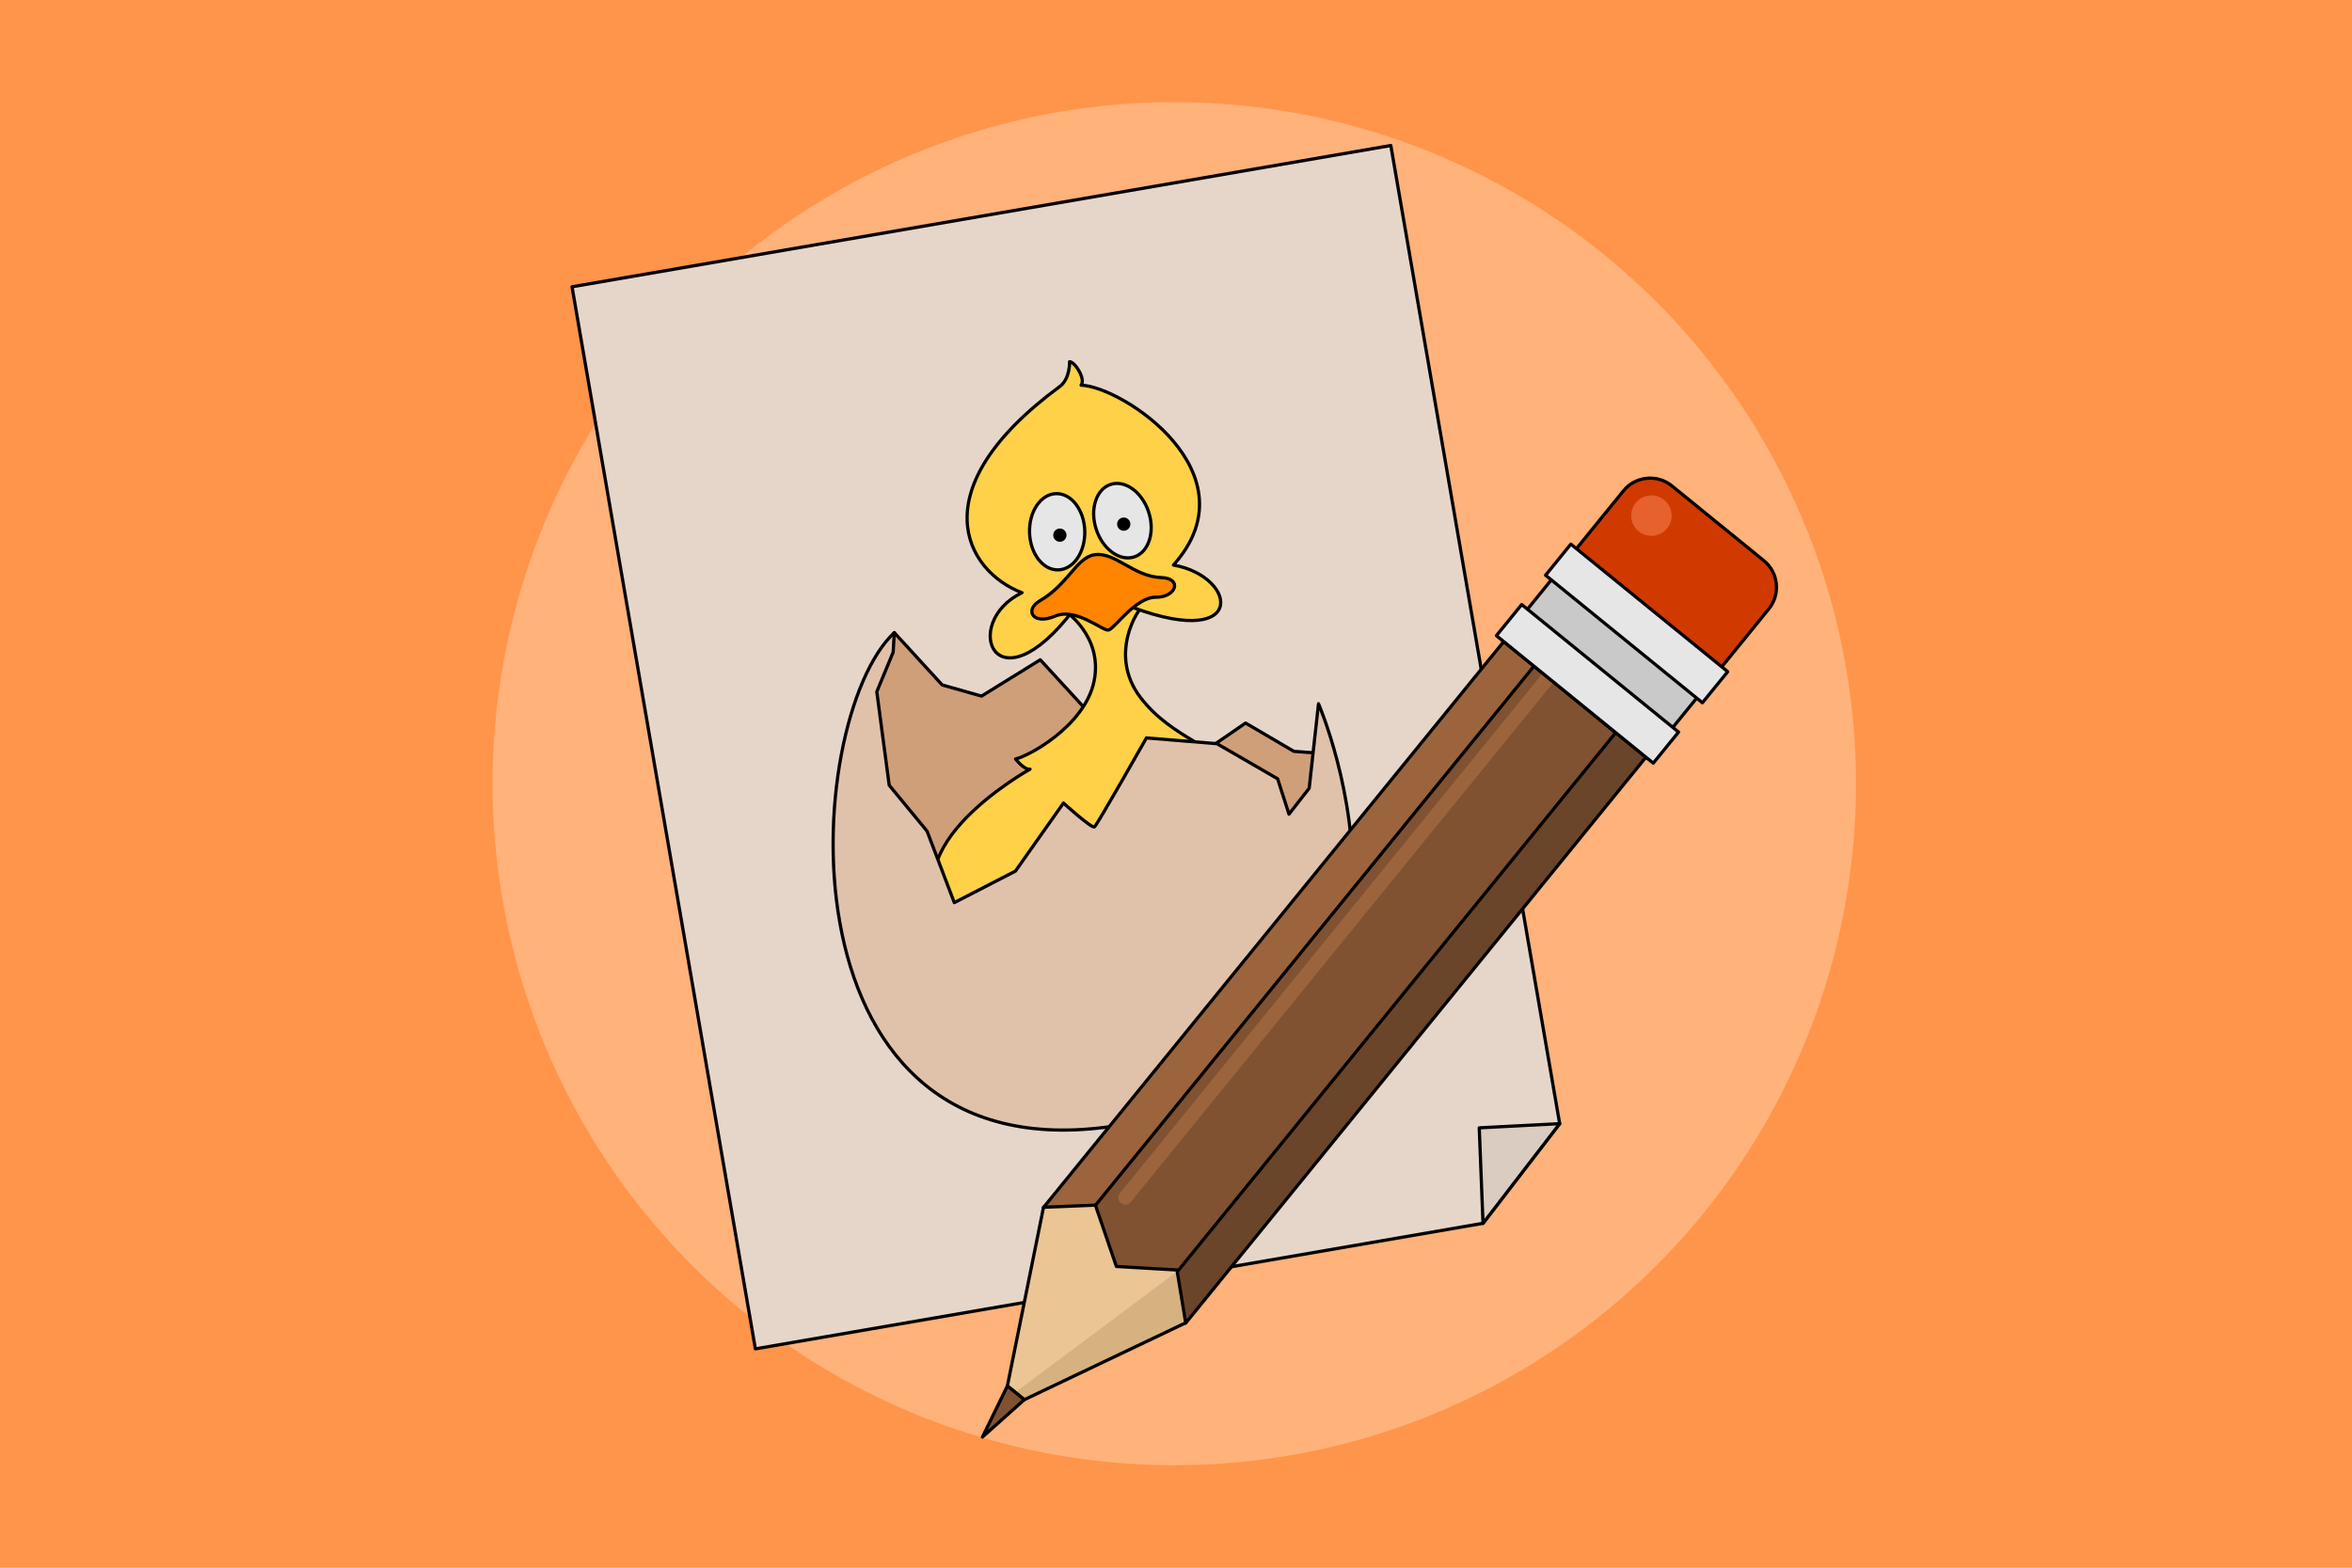<?xml version="1.0" encoding="utf-8"?>
<!-- Generator: Adobe Illustrator 21.1.0, SVG Export Plug-In . SVG Version: 6.00 Build 0)  -->
<svg version="1.2" baseProfile="tiny" id="Слой_1"
	 xmlns="http://www.w3.org/2000/svg" xmlns:xlink="http://www.w3.org/1999/xlink" x="0px" y="0px" viewBox="0 0 729 486"
	 xml:space="preserve">
<g>
	<g>
		<g>
			<rect x="-13" y="-12" fill="#FF954A" width="759" height="516"/>
		</g>
	</g>
	<circle fill="#FFB27A" cx="363.97" cy="242.95" r="211.29"/>
	<g>
		<polygon fill="#E6D6CA" stroke="#000000" stroke-linecap="round" stroke-linejoin="round" stroke-miterlimit="10" points="
			483.42,348.35 431.08,45.11 177.3,88.91 234.13,418.16 459.66,379.24 		"/>
		<g>
			<polygon fill="#CF9F7A" stroke="#000000" stroke-linecap="round" stroke-linejoin="round" stroke-miterlimit="10" points="
				277.19,196.13 292.03,212.34 304.22,215.8 322.43,204.54 340.98,224.75 370.74,234.67 386.07,224.15 401.02,232.92 
				409.47,233.55 414.08,270.99 333.68,305.95 280.93,286.32 268.23,218.07 			"/>
			<path fill="#FFD148" stroke="#000000" stroke-linecap="round" stroke-linejoin="round" stroke-miterlimit="10" d="M354.51,187.65
				c-1.91,1.02-11.02,15.34-1.11,28.46c9.91,13.12,26.22,16.33,27.05,22.44c0.82,6.11-82.41,50.14-82.41,50.14
				c-28.06-22.96,21.22-50.24,21.22-50.24c-1.8,0.31-4.49-3.17-4.49-3.17c3.38-0.58,21.45-9.96,24.34-24.13
				c2.88-14.17-9.36-22.02-9.36-22.02"/>
			<path fill="#FFD148" stroke="#000000" stroke-linecap="round" stroke-linejoin="round" stroke-miterlimit="10" d="M347.67,186.98
				c39.13,15.95,36.59-8.17,16.04-11.81c25.25-28.23-15.56-55.25-28.63-55.77c1.53-1.89-1.96-7.31-3.57-7.26
				c0,0,0.22,5.29-3.07,7.71c-43.3,31.87-29.29,57.19-11.68,63.89c-19.24,9.35-8.38,37.36,16.17,5.09"/>
			
				<ellipse transform="matrix(1 -0.029 0.029 1 -4.571 9.406)" fill="#E6E6E6" stroke="#000000" stroke-linecap="round" stroke-linejoin="round" stroke-miterlimit="10" cx="327.45" cy="164.94" rx="8.56" ry="11.82"/>
			
				<ellipse transform="matrix(0.951 -0.308 0.308 0.951 -32.798 115.124)" fill="#E6E6E6" stroke="#000000" stroke-linecap="round" stroke-linejoin="round" stroke-miterlimit="10" cx="348.04" cy="161.39" rx="8.56" ry="11.82"/>
			<ellipse transform="matrix(0.985 -0.17 0.17 0.985 -23.437 58.319)" cx="328.66" cy="165.95" rx="2.06" ry="2.06"/>
			<ellipse transform="matrix(0.985 -0.17 0.17 0.985 -22.567 61.637)" cx="348.47" cy="162.53" rx="2.06" ry="2.06"/>
			<path fill="#FF8400" stroke="#000000" stroke-linecap="round" stroke-linejoin="round" stroke-miterlimit="10" d="M322.29,186.26
				c-4.78,2.75-2.29,7.72,4.76,4.74c6.48-2.74,14.71,4.65,16.51,4.33c1.8-0.31,8.43-10.26,14.7-10.18c6.27,0.08,8.37-5.85,1.73-6.09
				c-8.86-0.32-14.39-8.18-20.91-7.05C333.66,172.94,330.93,181.29,322.29,186.26z"/>
			<path fill="#E0C2AB" stroke="#000000" stroke-linecap="round" stroke-linejoin="round" stroke-miterlimit="10" d="M277.19,196.13
				c-28.94,27.01-37.87,171.29,70.82,152.53c108.69-18.76,60.66-130.51,60.66-130.51l-2.89,26.22l-6.26,8.03L396,241.44l-18.8-10.89
				l-21.86-1.79c0,0-15.27,26.97-16.1,27.57c-0.82,0.61-9.62-7.38-9.62-7.38l-14.89,21.11l-18.94,9.76l-8.46-22.18l-11.72-14.2
				l-3.85-29l5.07-12.23L277.19,196.13z"/>
		</g>
		<g>
			<g>
				
					<rect x="392.76" y="179.1" transform="matrix(0.776 0.631 -0.631 0.776 283.051 -198.663)" fill="#805231" width="56.79" height="239.95"/>
				
					<rect x="319.98" y="310.2" transform="matrix(0.631 -0.776 0.776 0.631 -84.501 454.981)" fill="#6B4529" width="231.84" height="12.19"/>
				<polygon fill="#9C643C" points="474.81,188.07 323.44,374.26 334.42,383.18 485.43,196.71 				"/>
				
					<rect x="392.76" y="179.1" transform="matrix(0.776 0.631 -0.631 0.776 283.051 -198.663)" fill="none" stroke="#000000" stroke-linecap="round" stroke-linejoin="round" stroke-miterlimit="10" width="56.79" height="239.95"/>
				
					<rect x="404.83" y="179.1" transform="matrix(0.776 0.631 -0.631 0.776 283.051 -198.663)" fill="#805231" stroke="#000000" stroke-linecap="round" stroke-linejoin="round" stroke-miterlimit="10" width="32.66" height="239.95"/>
				<path fill="#9C643C" d="M347.43,372.96L347.43,372.96c-0.93-0.76-1.07-2.13-0.32-3.06l148.63-182.81
					c0.76-0.93,2.13-1.07,3.06-0.32l0,0c0.93,0.76,1.07,2.13,0.32,3.06L350.49,372.64C349.73,373.57,348.36,373.71,347.43,372.96z"
					/>
				<polygon fill="#EBC694" points="323.44,374.26 339.52,373.61 346.02,392.62 364.8,393.71 367.5,410.09 317.48,433.92 
					312.24,429.66 				"/>
				<polygon fill="#D6B280" points="317.48,433.92 367.5,410.09 364.87,394.14 314.69,431.65 				"/>
				<polygon fill="none" stroke="#000000" stroke-linecap="round" stroke-linejoin="round" stroke-miterlimit="10" points="
					323.44,374.26 339.52,373.61 346.02,392.62 364.8,393.71 367.5,410.09 317.48,433.92 312.24,429.66 				"/>
				<polygon fill="#805231" stroke="#000000" stroke-linecap="round" stroke-linejoin="round" stroke-miterlimit="10" points="
					312.24,429.66 304.5,445.5 317.48,433.92 				"/>
			</g>
			
				<rect x="467.03" y="194.35" transform="matrix(0.776 0.631 -0.631 0.776 241.719 -266.56)" fill="#C9C9C9" stroke="#000000" stroke-linecap="round" stroke-linejoin="round" stroke-miterlimit="10" width="58.06" height="25.2"/>
			<path fill="#D03A00" stroke="#000000" stroke-linecap="round" stroke-linejoin="round" stroke-miterlimit="10" d="M532.35,208.33
				l-45.05-36.63l15.9-19.55c3.71-4.56,10.42-5.25,14.98-1.54l28.52,23.19c4.56,3.71,5.25,10.42,1.54,14.98L532.35,208.33z"/>
			<circle fill="#E6612E" cx="511.85" cy="159.85" r="6.27"/>
			
				<rect x="460.7" y="205.7" transform="matrix(0.776 0.631 -0.631 0.776 243.943 -262.907)" fill="#E6E6E6" stroke="#000000" stroke-linecap="round" stroke-linejoin="round" stroke-miterlimit="10" width="62.65" height="12.42"/>
			
				<rect x="475.93" y="186.97" transform="matrix(0.776 0.631 -0.631 0.776 235.54 -276.71)" fill="#E6E6E6" stroke="#000000" stroke-linecap="round" stroke-linejoin="round" stroke-miterlimit="10" width="62.65" height="12.42"/>
		</g>
		<polygon fill="#DBCCC1" stroke="#000000" stroke-linecap="round" stroke-linejoin="round" stroke-miterlimit="10" points="
			459.66,379.24 458.49,349.64 483.42,348.35 		"/>
	</g>
</g>
</svg>
